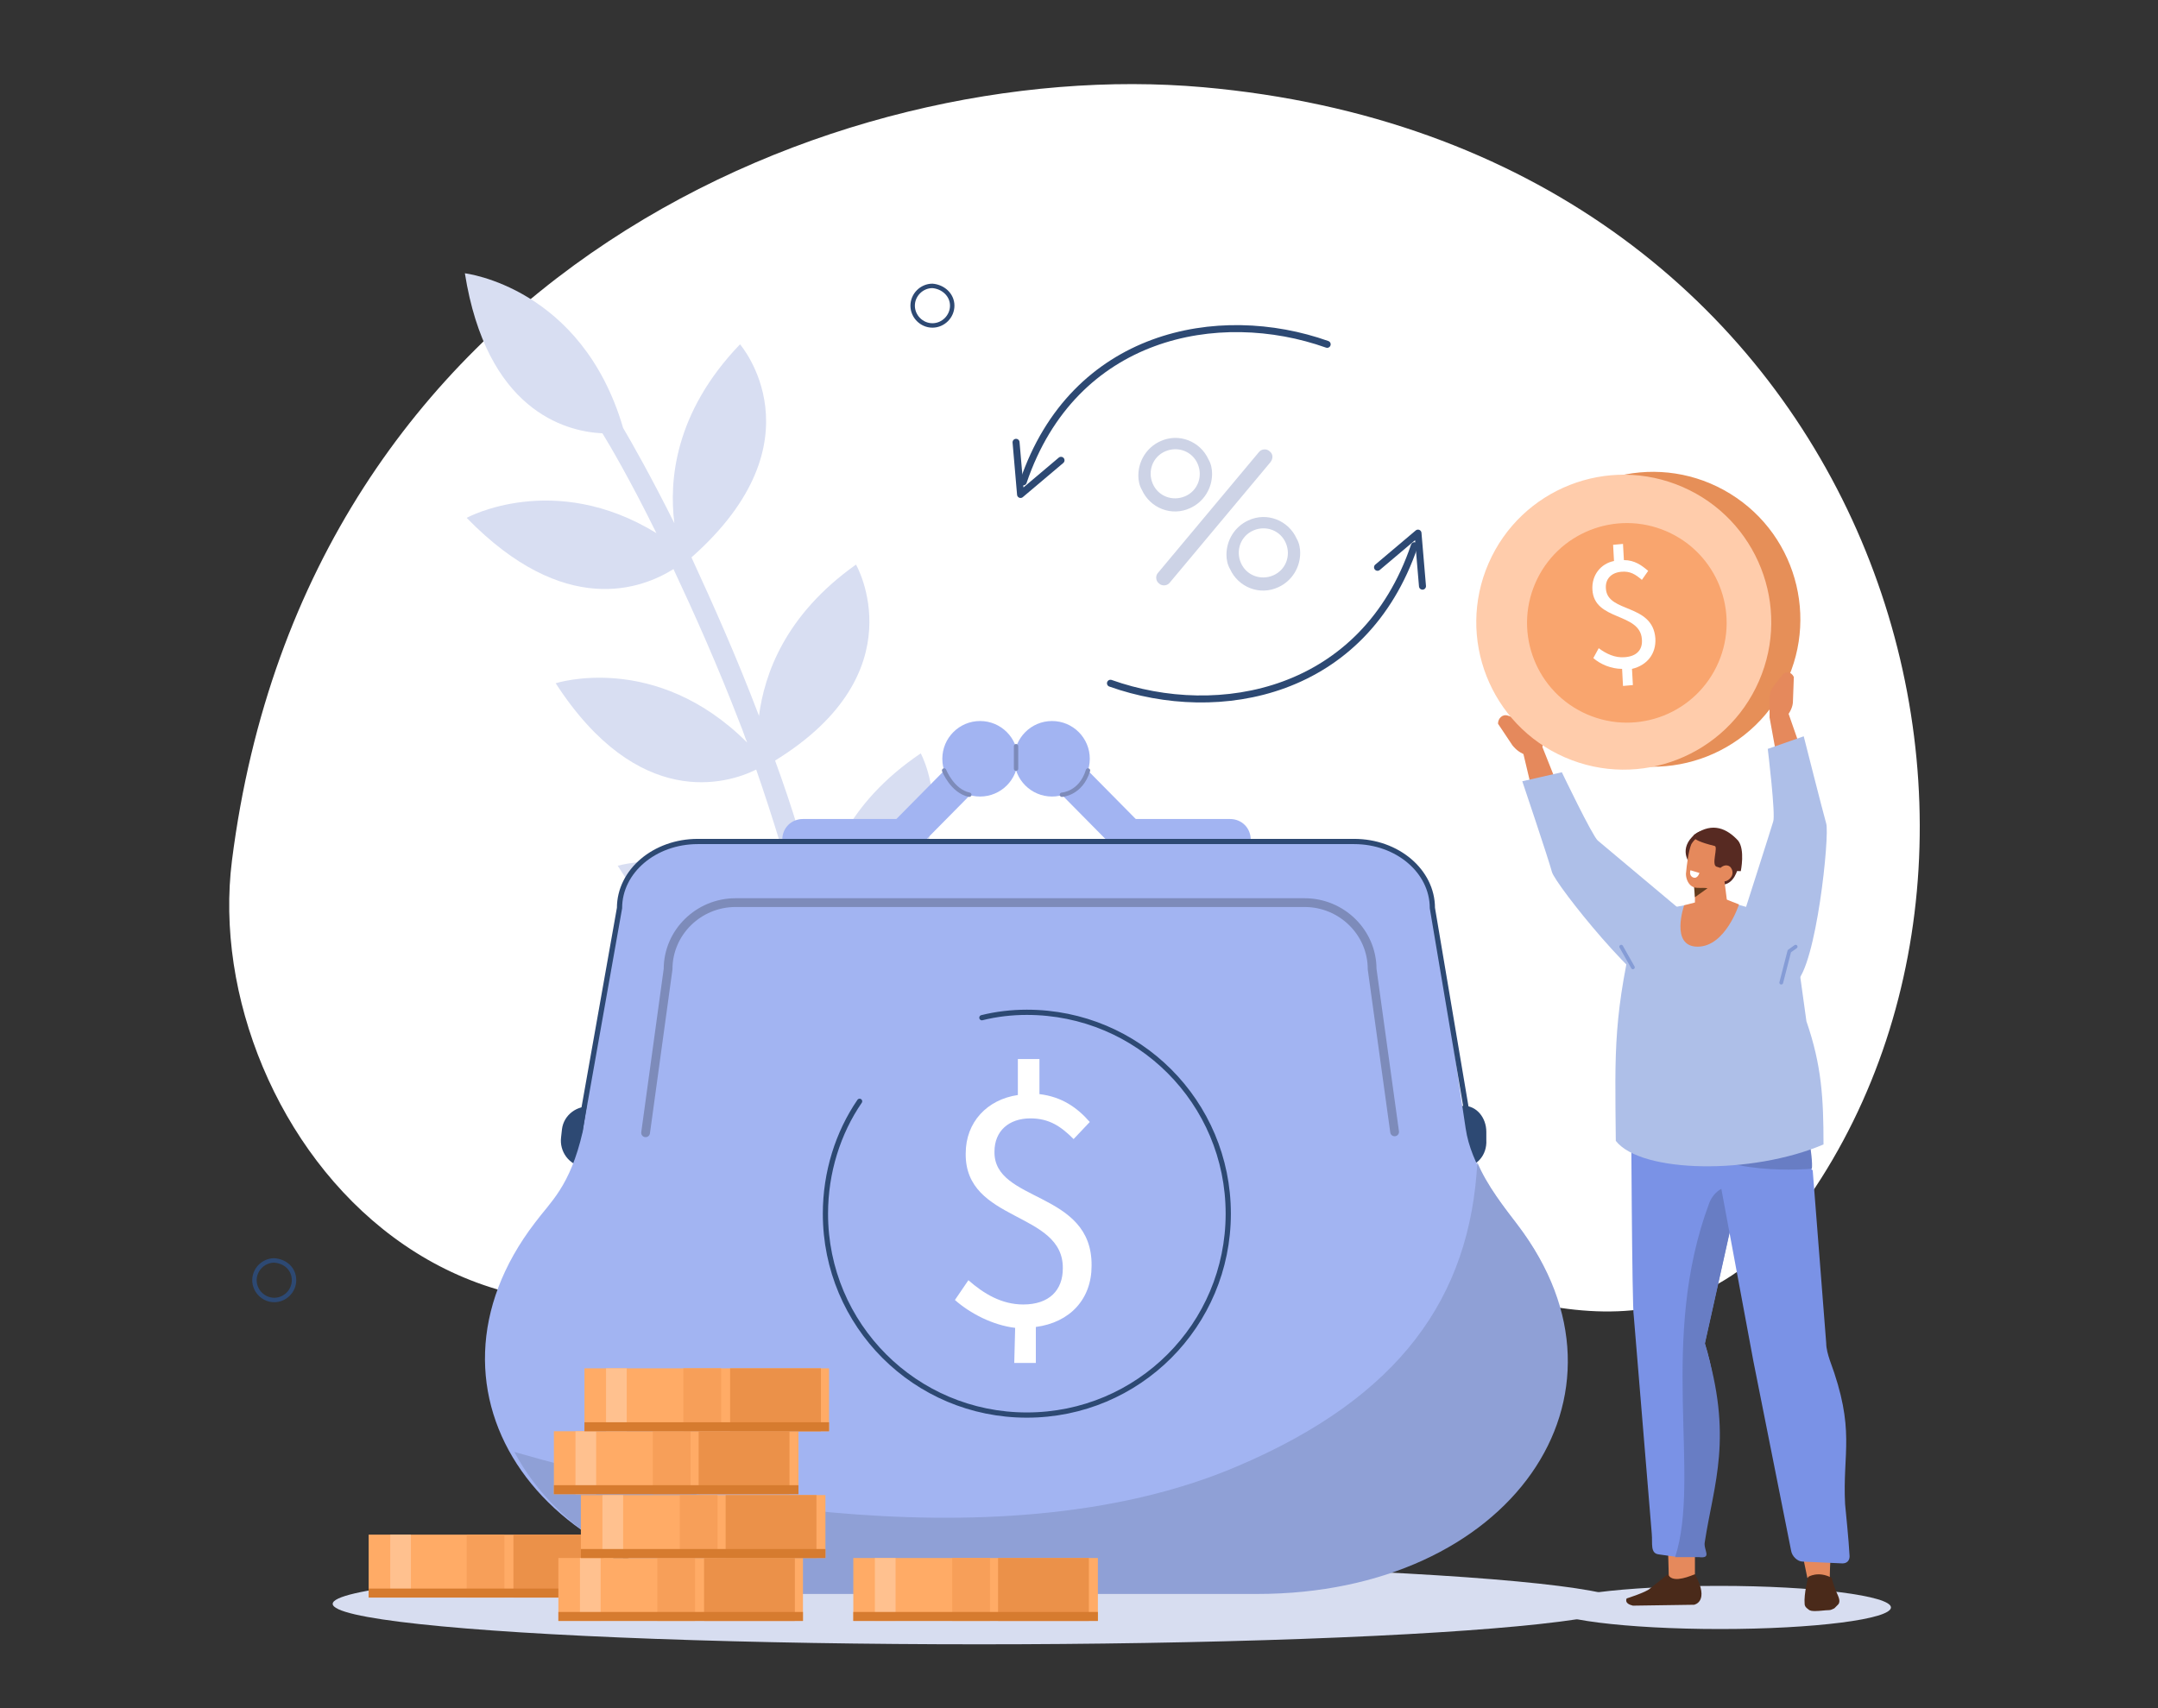 <?xml version="1.0" encoding="utf-8"?>
<!-- Generator: Adobe Illustrator 27.9.0, SVG Export Plug-In . SVG Version: 6.00 Build 0)  -->
<svg version="1.1" id="圖層_1" xmlns="http://www.w3.org/2000/svg" xmlns:xlink="http://www.w3.org/1999/xlink" x="0px" y="0px"
	 viewBox="0 0 240 190" style="enable-background:new 0 0 240 190;" xml:space="preserve">
<rect x="0" y="0" width="240" height="190" fill="#333333" stroke="none"/>
<style type="text/css">
	.st0{fill:#FFFFFF;}
	.st1{fill-rule:evenodd;clip-rule:evenodd;fill:#E5895C;}
	.st2{fill:#E5895C;}
	.st3{fill-rule:evenodd;clip-rule:evenodd;fill:#AEBFE8;}
	.st4{fill-rule:evenodd;clip-rule:evenodd;fill:#D7DDF0;}
	.st5{fill:#FFAB66;}
	.st6{fill:#EB9149;}
	.st7{fill:#F79F59;}
	.st8{fill:#FFC18F;}
	.st9{fill:#D67B2F;}
	.st10{fill:#D8DEF2;}
	.st11{fill:none;stroke:#2D4973;stroke-width:0.778;stroke-linecap:round;stroke-linejoin:round;stroke-miterlimit:10;}
	
		.st12{fill-rule:evenodd;clip-rule:evenodd;fill:none;stroke:#2D4973;stroke-width:0.494;stroke-linecap:round;stroke-miterlimit:10;}
	.st13{fill:#2D4973;}
	.st14{fill:#A2B4F2;}
	.st15{fill:none;stroke:#2D4973;stroke-width:0.581;stroke-linecap:round;stroke-linejoin:round;stroke-miterlimit:10;}
	.st16{fill:none;stroke:#7D8BBA;stroke-width:0.975;stroke-linecap:round;stroke-linejoin:round;stroke-miterlimit:10;}
	.st17{fill:#8FA0D6;}
	.st18{fill-rule:evenodd;clip-rule:evenodd;fill:#7A92E6;}
	.st19{fill-rule:evenodd;clip-rule:evenodd;fill:#687DC4;}
	.st20{fill-rule:evenodd;clip-rule:evenodd;fill:#4A2A1A;}
	.st21{fill-rule:evenodd;clip-rule:evenodd;fill:#E68F58;}
	.st22{fill:#FFCCAB;}
	.st23{fill:#F9A56E;}
	.st24{fill-rule:evenodd;clip-rule:evenodd;fill:#572A22;}
	.st25{fill-rule:evenodd;clip-rule:evenodd;fill:#633C1D;}
	
		.st26{fill-rule:evenodd;clip-rule:evenodd;fill:none;stroke:#859CD6;stroke-width:0.418;stroke-linecap:round;stroke-linejoin:round;stroke-miterlimit:10;}
	.st27{fill-rule:evenodd;clip-rule:evenodd;fill:#FFFFFF;}
	.st28{fill:#CDD3E6;}
	.st29{fill:none;stroke:#7D8BBA;stroke-width:0.487;stroke-linecap:round;stroke-linejoin:round;stroke-miterlimit:10;}
</style>
<g>
	<path class="st0" d="M201.2,133.1C230.6,90.3,207,16.2,133.8,9.7c-40.7-3.6-99.7,20.7-108,86c-3.8,29.9,27.8,69.6,71.7,36.9
		C129.5,108.8,174.8,171.5,201.2,133.1z"/>
	<path class="st1" d="M177,97.1c-1.9,0.6-3.9-0.1-5-2.4l-2.9-12.2l2.4,0.5l3.5,8.8L177,97.1z"/>
	<path class="st2" d="M171.6,82.9l-1.2-1.9c-0.2-0.4-0.6-0.7-1-0.8l-1.7-0.6c-0.6-0.2-1.1,0.3-1.1,0.9l0,0l1.6,2.4
		c0.4,0.5,0.9,0.9,1.6,1.1l1.1,0.3L171.6,82.9z"/>
	<path class="st3" d="M185.7,110.9c-3-0.3-12.7-12.5-13.1-13.9c-0.4-1.5-3.3-10.1-3.3-10.1l4.4-1c0,0,3.4,7.1,4,7.6
		c0.6,0.5,9.3,7.8,9.3,7.8L185.7,110.9z"/>
	<ellipse class="st4" cx="108.9" cy="178.4" rx="71.9" ry="4.5"/>
	<g>
		<g>
			<rect x="41" y="170.7" class="st5" width="27.2" height="7"/>
			<rect x="57.1" y="170.7" class="st6" width="10.1" height="7"/>
			<rect x="51.9" y="170.7" class="st7" width="4.2" height="7"/>
			<rect x="43.4" y="170.7" class="st8" width="2.3" height="7"/>
		</g>
		<rect x="41" y="176.7" class="st9" width="27.2" height="1"/>
	</g>
	<path class="st10" d="M102.4,83.8c-8.3,5.6-10.6,12.4-11.2,17.1c-1.5-5.9-3.2-11.4-5-16.3c15.9-9.8,9-21.8,9-21.8
		C87.3,68.4,85,75,84.4,79.7c0,0,0,0,0-0.1C81.9,73,79.2,67,76.9,62c14.7-13,5.4-23.7,5.4-23.7c-7.3,7.6-7.9,15.2-7.3,19.9
		c-2.6-5.2-4.7-8.9-5.7-10.6c-4.6-15.7-17.6-17.2-17.6-17.2C54.1,45.5,62.7,48,67,48.2c0.8,1.3,3.1,5.2,6,11.1
		c-11.4-7-21.1-1.7-21.1-1.7c10.9,11.2,19.5,7.9,23,5.7c2.3,4.9,4.9,10.7,7.4,17.2c0.3,0.7,0.5,1.4,0.8,2.1
		C72.9,72.4,61.8,76,61.8,76c9.2,14.2,19.1,11.2,22.3,9.6c1.8,5.2,3.6,11,5.2,17.2c-9.8-9.7-20.6-6.5-20.6-6.5
		c8.4,13.5,17.7,11.8,21.5,10.3c3,13.4,4.6,28.3,2.5,42.7c-0.1,0.6,0.3,1.2,1,1.3c0.1,0,0.2,0,0.4,0c0.5-0.1,0.9-0.5,0.9-1
		c2.1-14.9,0.4-30.1-2.7-43.8C109.2,96.2,102.4,83.8,102.4,83.8z"/>
	<g>
		<path class="st11" d="M147.6,38.3c-12.1-4.3-28.2-1.2-33.8,15.3"/>
		<polyline class="st11" points="118,51.2 113.5,55 113,49.2 		"/>
	</g>
	<g>
		<path class="st11" d="M123.5,76c12.1,4.3,28.2,1.2,33.8-15.3"/>
		<polyline class="st11" points="153.2,63.1 157.7,59.3 158.2,65.2 		"/>
	</g>
	<path class="st12" d="M32.7,142.4c0,1.2-1,2.2-2.2,2.2c-1.2,0-2.2-1-2.2-2.2c0-1.2,1-2.2,2.2-2.2C31.8,140.3,32.7,141.2,32.7,142.4
		z"/>
	<path class="st12" d="M105.9,34c0,1.2-1,2.2-2.2,2.2c-1.2,0-2.2-1-2.2-2.2c0-1.2,1-2.2,2.2-2.2C104.9,31.9,105.9,32.8,105.9,34z"/>
	<path class="st13" d="M64.9,129.8L64.9,129.8c-1.6-0.2-2.7-1.7-2.5-3.3l0.1-0.9c0.2-1.6,1.7-2.7,3.3-2.5l0,0
		c1.6,0.2,2.7,1.7,2.5,3.3l-0.1,0.9C68,128.9,66.5,130,64.9,129.8z"/>
	<path class="st13" d="M162.8,129.8L162.8,129.8c-1.4,0-2.5-1.3-2.5-2.9l0-0.9c0-1.6,1.1-2.9,2.5-3l0,0c1.4,0,2.5,1.3,2.5,2.9l0,0.9
		C165.4,128.5,164.2,129.8,162.8,129.8z"/>
	<path class="st14" d="M98.7,94.9L98.7,94.9c-0.8-0.8-0.8-2,0-2.8l8.2-8.3c0.8-0.8,2-0.8,2.8,0l0,0c0.8,0.8,0.8,2,0,2.8l-8.2,8.3
		C100.8,95.7,99.5,95.7,98.7,94.9z"/>
	<circle class="st14" cx="109" cy="84.4" r="4.2"/>
	<path class="st14" d="M100.8,95.7H89.3c-1.3,0-2.3-1-2.3-2.3l0,0c0-1.3,1-2.3,2.3-2.3h11.5c1.3,0,2.3,1,2.3,2.3l0,0
		C103.1,94.7,102.1,95.7,100.8,95.7z"/>
	<path class="st14" d="M127.3,94.9L127.3,94.9c0.8-0.8,0.8-2,0-2.8l-8.2-8.3c-0.8-0.8-2-0.8-2.8,0l0,0c-0.8,0.8-0.8,2,0,2.8l8.2,8.3
		C125.3,95.7,126.6,95.7,127.3,94.9z"/>
	<circle class="st14" cx="117" cy="84.4" r="4.2"/>
	<path class="st14" d="M125.3,95.7h11.5c1.3,0,2.3-1,2.3-2.3l0,0c0-1.3-1-2.3-2.3-2.3h-11.5c-1.3,0-2.3,1-2.3,2.3l0,0
		C123,94.7,124,95.7,125.3,95.7z"/>
	<path class="st14" d="M151.3,129.8H77c-4.4,0-8-3.6-8-8v-20.3c0-4.4,3.6-8,8-8h74.3c4.4,0,8,3.6,8,8v20.3
		C159.3,126.2,155.7,129.8,151.3,129.8z"/>
	<path class="st14" d="M69,98.9l-4.2,27c-1.4,6.1-3.6,7.8-5.3,10.1c-14.5,18.9,0.8,41,29,41c28.2,0,32.8,0,32.8,0v-66.9L69,98.9z"/>
	<path class="st14" d="M159.3,99.7c0,0,2.8,20,3.7,25.8c0.6,4.1,3.4,7.7,5.6,10.5c14.5,18.9-0.8,41-29,41c-28.2,0-32.8,0-32.8,0
		l1.1-81.6L159.3,99.7z"/>
	<path class="st15" d="M64.5,125.8l4.4-24.8c0-4.1,3.9-7.4,8.7-7.4h73c4.8,0,8.7,3.3,8.7,7.4l4.2,24.9"/>
	<path class="st16" d="M71.8,126l2.5-18.2c0-4.1,3.4-7.4,7.5-7.4h63.3c4.1,0,7.5,3.3,7.5,7.4l2.5,18.1"/>
	<g>
		<path class="st0" d="M112.9,147.7c-2.5-0.3-5-1.6-6.7-3.1l1.5-2.2c1.7,1.5,3.7,2.7,6.1,2.7c2.9,0,4.4-1.6,4.4-4
			c0.1-6.4-10.9-5.1-10.8-12.8c0-3.5,2.4-6,5.8-6.5l0-4l2.4,0l0,3.9c2.5,0.3,4.2,1.5,5.6,3.1l-1.8,1.9c-1.4-1.4-2.7-2.3-4.8-2.3
			c-2.4,0-4,1.4-4,3.7c-0.1,5.7,10.9,4.3,10.8,12.7c0,3.7-2.4,6.3-6.2,6.8l0,4l-2.4,0L112.9,147.7z"/>
	</g>
	<path class="st17" d="M168.8,136.3c-1.5-2-3.4-4.4-4.5-7c-0.8,15-8.6,26.1-26.7,33.8c-27.4,11.7-66.3,2.5-80.4-1.6
		c4.9,9.2,15.9,15.8,31.5,15.8c7.8,0,13.8,0,18.4,0c11.9,0,14.3,0,14.3,0c4.6,0,10.6,0,18.4,0C168,177.3,183.3,155.2,168.8,136.3z"
		/>
	<path class="st4" d="M172.2,178.8c0,1.3,8.6,2.4,19.1,2.4c10.5,0,19-1.1,19-2.4c0-1.3-8.6-2.4-19.1-2.4
		C180.6,176.4,172.1,177.5,172.2,178.8z"/>
	<path class="st1" d="M188.5,175.3c-1.2,1.7-2.3,2.1-2.9,0.3l-0.1-3.6l3,0L188.5,175.3z"/>
	<path class="st18" d="M186.5,120.3c-4.4,6.1-5.1,2.4-5.1,2.4s0.1,22.9,0.3,23.7l2,24.2c0.1,1.1-0.2,2.2,0.8,2.3l2.1,0.3
		c0.8-7.2,6.5-12.6,3-23.8l3.9-17.5C199.3,118.9,186.5,120.3,186.5,120.3z"/>
	<path class="st19" d="M186.3,173.2l2.6,0c1.6,0.2,0.5-0.8,0.7-1.7c1-6.5,3.2-11.6,0-22l3.9-17.5l0,0c-1.6-0.4-2.9,0.5-3.4,1.8
		C184.4,149,189.2,164.2,186.3,173.2z"/>
	<path class="st1" d="M190.8,122.5l5.2,28.8l5,24.2l2.5,0.5c-0.1-8.7,3.7-15.2-0.5-25.8l-2.4-19.7l-5.1-7.1L190.8,122.5z"/>
	<path class="st18" d="M189.7,122.9l5.3,28.5l4.2,21.1c0.1,0.6,0.7,1.2,1.3,1.2l4.4,0.2c0.5,0,0.8-0.3,0.8-0.8
		c-0.1-1.9-0.4-4.7-0.5-5.8c-0.3-5.8,1.2-8.2-1.7-16c-0.2-0.6-0.4-1.3-0.4-1.9l-1.5-19.2l-5.9-6.6L189.7,122.9z"/>
	<path class="st20" d="M201.1,175.4c0,0-0.5,1.9-0.4,3c0,0.2,0.1,0.4,0.4,0.6c0.2,0.2,0.5,0.2,0.8,0.2c0.5,0,1.1-0.1,1.5-0.1
		c0.2,0,0.4-0.1,0.6-0.2c0.1-0.1,0.2-0.2,0.3-0.3c0.5-0.4,0.2-0.9-0.1-1.6c-0.3-0.7-0.5-1.5-0.5-1.5
		C202.2,174.7,201.1,175.4,201.1,175.4z"/>
	<path class="st19" d="M201.5,130c0,0-10.7,1-14-3.4l13.2-2.9C200.7,123.7,201.7,128.9,201.5,130z"/>
	<path class="st20" d="M185.5,175.1l-2,1.6c-0.4,0.4-2.6,1.1-2.6,1.1l0,0c-0.2,0.5,0.3,0.7,0.7,0.8l6.8-0.1c0,0,1.8-0.3,0.1-3.4
		C187.3,175.6,185.9,176,185.5,175.1z"/>
	<path class="st2" d="M194.7,121.3l-2,0.9c-0.4,0.2-0.7,0.5-0.9,0.9l-0.7,1.6c-0.3,0.6,0.1,1.2,0.8,1.2l0,0l2.4-1.3
		c0.5-0.3,1-0.8,1.2-1.4l0.4-1.1L194.7,121.3z"/>
	<g>
		
			<ellipse transform="matrix(0.525 -0.851 0.851 0.525 28.697 189.125)" class="st21" cx="183.8" cy="68.9" rx="16.4" ry="16.4"/>
		<g>
			
				<ellipse transform="matrix(0.399 -0.917 0.917 0.399 45.071 207.206)" class="st22" cx="180.6" cy="69.2" rx="16.4" ry="16.4"/>
			
				<ellipse transform="matrix(0.396 -0.918 0.918 0.396 45.766 207.945)" class="st23" cx="180.9" cy="69.2" rx="11.1" ry="11.1"/>
			<g>
				<path class="st0" d="M180.4,74.4c-1.2,0-2.4-0.5-3.2-1.2l0.6-1.1c0.8,0.6,1.8,1.1,2.9,1c1.4-0.1,2-0.9,1.9-2
					c-0.2-3-5.3-2-5.5-5.5c-0.1-1.6,0.9-2.9,2.4-3.2l-0.1-1.8l1.1-0.1l0.1,1.8c1.2,0,2,0.6,2.7,1.2l-0.7,1c-0.7-0.6-1.3-1-2.3-0.9
					c-1.1,0.1-1.8,0.8-1.7,1.9c0.2,2.7,5.2,1.6,5.5,5.5c0.1,1.7-0.9,3-2.6,3.4l0.1,1.8l-1.1,0.1L180.4,74.4z"/>
			</g>
		</g>
	</g>
	<g>
		<path class="st1" d="M199.6,93.9c1.9-0.5,3.1-2.1,2.8-4.5l-3.9-11.2l-1.7,1.6l1.6,8.8L199.6,93.9z"/>
		<path class="st2" d="M196.8,79.8l0-2.2c0-0.4,0.1-0.8,0.4-1.2l1-1.3c0.4-0.5,1-0.4,1.3,0.2l0,0l-0.1,2.7c0,0.6-0.3,1.2-0.7,1.7
			l-0.7,0.8L196.8,79.8z"/>
		<path class="st3" d="M199.7,109.3c2.3-1.8,3.8-16.4,3.4-17.7c-0.4-1.4-2.5-9.7-2.5-9.7l-4,1.4c0,0,0.9,7.4,0.6,8.1
			c-0.2,0.7-3.5,11-3.5,11L199.7,109.3z"/>
	</g>
	<path class="st24" d="M187.9,96c0,0-1.3-1.6,0.6-3.2c1.9-1.5,1.9,2.4,1.9,2.4C190.3,95.3,187.9,96,187.9,96z"/>
	<path class="st24" d="M193.3,96.5c0,0-0.4,2-1.9,1.9c-1.5-0.1-1.2-4.4-1.2-4.4L193.3,96.5z"/>
	<path class="st1" d="M188.5,97.2c0,0,0,2.2,0,4c0,0.5,0.3,0.9,0.8,1.1c0.5,0.2,1,0.2,1.5,0c0.2-0.1,0.3-0.2,0.4-0.2
		c0.6-0.4,1-1,0.9-1.6c-0.2-1.7-0.6-4.7-0.6-4.7L188.5,97.2L188.5,97.2z"/>
	<polygon class="st25" points="188.4,98.6 188.5,99.8 189.9,98.8 	"/>
	<path class="st1" d="M192.4,95c0.2-0.6-0.2-1.2-0.8-1.4c-0.7-0.2-1.5-0.4-2.1-0.5c-0.6-0.2-1.1,0.3-1.4,0.8
		c-0.3,0.7-0.5,2.2-0.6,3.3c0,0.6,0.3,1.3,0.9,1.5c0.7,0.2,2.8,0,3.2-1.1C192,96.8,192.2,95.9,192.4,95L192.4,95z"/>
	<path class="st24" d="M193.6,96.9c0,0,0.5-2.4-0.3-3.4c-1.2-1.3-2.8-2.1-4.8-0.7c0,0-1.1,0.5,2.2,1.3c0.4,0.1-0.4,2.1,0.2,2.3
		C191.5,96.6,192.4,96.9,193.6,96.9L193.6,96.9z"/>
	<path class="st1" d="M192.5,97.6c-0.3,0.4-0.8,0.6-1.2,0.3c-0.4-0.2-0.4-0.8-0.1-1.2c0.3-0.4,0.8-0.6,1.2-0.3
		C192.7,96.7,192.8,97.2,192.5,97.6z"/>
	<path class="st3" d="M182.1,101.7l5.2-1l4.5-0.5l7.4,2.1c2,0.9,1.5,2.7,0.8,4.8l0.9,6.5c1.7,4.9,1.9,8.6,1.9,13.7
		c-8,3.4-20.3,3.2-23.1-0.4C179.6,116.6,179.4,112.9,182.1,101.7z"/>
	<path class="st2" d="M187.3,100.7c0,0-1.6,4.6,1.5,4.6s4.6-4.7,4.6-4.7l-2.3-0.9L187.3,100.7z"/>
	<polyline class="st26" points="198.1,109.3 199,105.8 199.7,105.3 	"/>
	<line class="st26" x1="181.6" y1="107.6" x2="180.3" y2="105.3"/>
	<path class="st27" d="M188,96.8l1,0.3c0,0-0.2,0.7-0.7,0.5C187.8,97.4,188,96.8,188,96.8z"/>
	<g>
		<g>
			<rect x="62.1" y="173.3" class="st5" width="27.2" height="7"/>
			<rect x="78.3" y="173.3" class="st6" width="10.1" height="7"/>
			<rect x="73.1" y="173.3" class="st7" width="4.2" height="7"/>
			<rect x="64.5" y="173.3" class="st8" width="2.3" height="7"/>
		</g>
		<rect x="62.1" y="179.3" class="st9" width="27.2" height="1"/>
	</g>
	<g>
		<g>
			<rect x="94.9" y="173.3" class="st5" width="27.2" height="7"/>
			<rect x="111" y="173.3" class="st6" width="10.1" height="7"/>
			<rect x="105.9" y="173.3" class="st7" width="4.2" height="7"/>
			<rect x="97.3" y="173.3" class="st8" width="2.3" height="7"/>
		</g>
		<rect x="94.9" y="179.3" class="st9" width="27.2" height="1"/>
	</g>
	<g>
		<g>
			<rect x="64.6" y="166.3" class="st5" width="27.2" height="7"/>
			<rect x="80.7" y="166.3" class="st6" width="10.1" height="7"/>
			<rect x="75.6" y="166.3" class="st7" width="4.2" height="7"/>
			<rect x="67" y="166.3" class="st8" width="2.3" height="7"/>
		</g>
		<rect x="64.6" y="172.3" class="st9" width="27.2" height="1"/>
	</g>
	<g>
		<g>
			<rect x="61.6" y="159.2" class="st5" width="27.2" height="7"/>
			<rect x="77.7" y="159.2" class="st6" width="10.1" height="7"/>
			<rect x="72.6" y="159.2" class="st7" width="4.2" height="7"/>
			<rect x="64" y="159.2" class="st8" width="2.3" height="7"/>
		</g>
		<rect x="61.6" y="165.2" class="st9" width="27.2" height="1"/>
	</g>
	<g>
		<g>
			<rect x="65" y="152.2" class="st5" width="27.2" height="7"/>
			<rect x="81.2" y="152.2" class="st6" width="10.1" height="7"/>
			<rect x="76" y="152.2" class="st7" width="4.2" height="7"/>
			<rect x="67.4" y="152.2" class="st8" width="2.3" height="7"/>
		</g>
		<rect x="65" y="158.2" class="st9" width="27.2" height="1"/>
	</g>
	<path class="st15" d="M109.2,113.2c1.6-0.4,3.3-0.6,5-0.6c12.4,0,22.4,10,22.4,22.4c0,12.4-10,22.4-22.4,22.4s-22.4-10-22.4-22.4
		c0-4.6,1.4-9,3.8-12.5"/>
	<g>
		<path class="st28" d="M126.6,52.9c0,0.5,0.1,1.1,0.4,1.6c0.9,2,3.3,3,5.4,2c1.5-0.7,2.4-2.2,2.4-3.8c0-0.5-0.1-1.1-0.4-1.6
			c-0.9-2-3.3-3-5.4-2C127.5,49.8,126.6,51.3,126.6,52.9z M133.2,51.6c0.6,1.4,0,3-1.4,3.6c-1.4,0.6-3,0-3.6-1.4
			c-0.6-1.4,0-3,1.4-3.6C131,49.6,132.6,50.2,133.2,51.6z"/>
		<path class="st28" d="M136.4,61.7c0,0.5,0.1,1.1,0.4,1.6c0.9,2,3.3,3,5.4,2c1.5-0.7,2.4-2.2,2.4-3.8c0-0.5-0.1-1.1-0.4-1.6
			c-0.9-2-3.3-3-5.4-2C137.3,58.6,136.4,60.1,136.4,61.7z M143,60.4c0.6,1.4,0,3-1.4,3.6c-1.4,0.6-3,0-3.6-1.4c-0.6-1.4,0-3,1.4-3.6
			C140.8,58.4,142.4,59,143,60.4z"/>
		<path class="st28" d="M141.3,51.4l-11.2,13.4c-0.3,0.4-0.9,0.4-1.2,0.1l0,0c-0.4-0.3-0.4-0.9-0.1-1.2L140,50.3
			c0.3-0.4,0.9-0.4,1.2-0.1l0,0C141.6,50.5,141.6,51,141.3,51.4z"/>
	</g>
	<path class="st29" d="M118.1,88.4c0,0,2.1-0.1,2.9-2.7"/>
	<path class="st29" d="M105,85.7c0,0,0.9,2.3,2.8,2.7"/>
	<line class="st29" x1="113" y1="83" x2="113" y2="85.5"/>
</g>
</svg>
